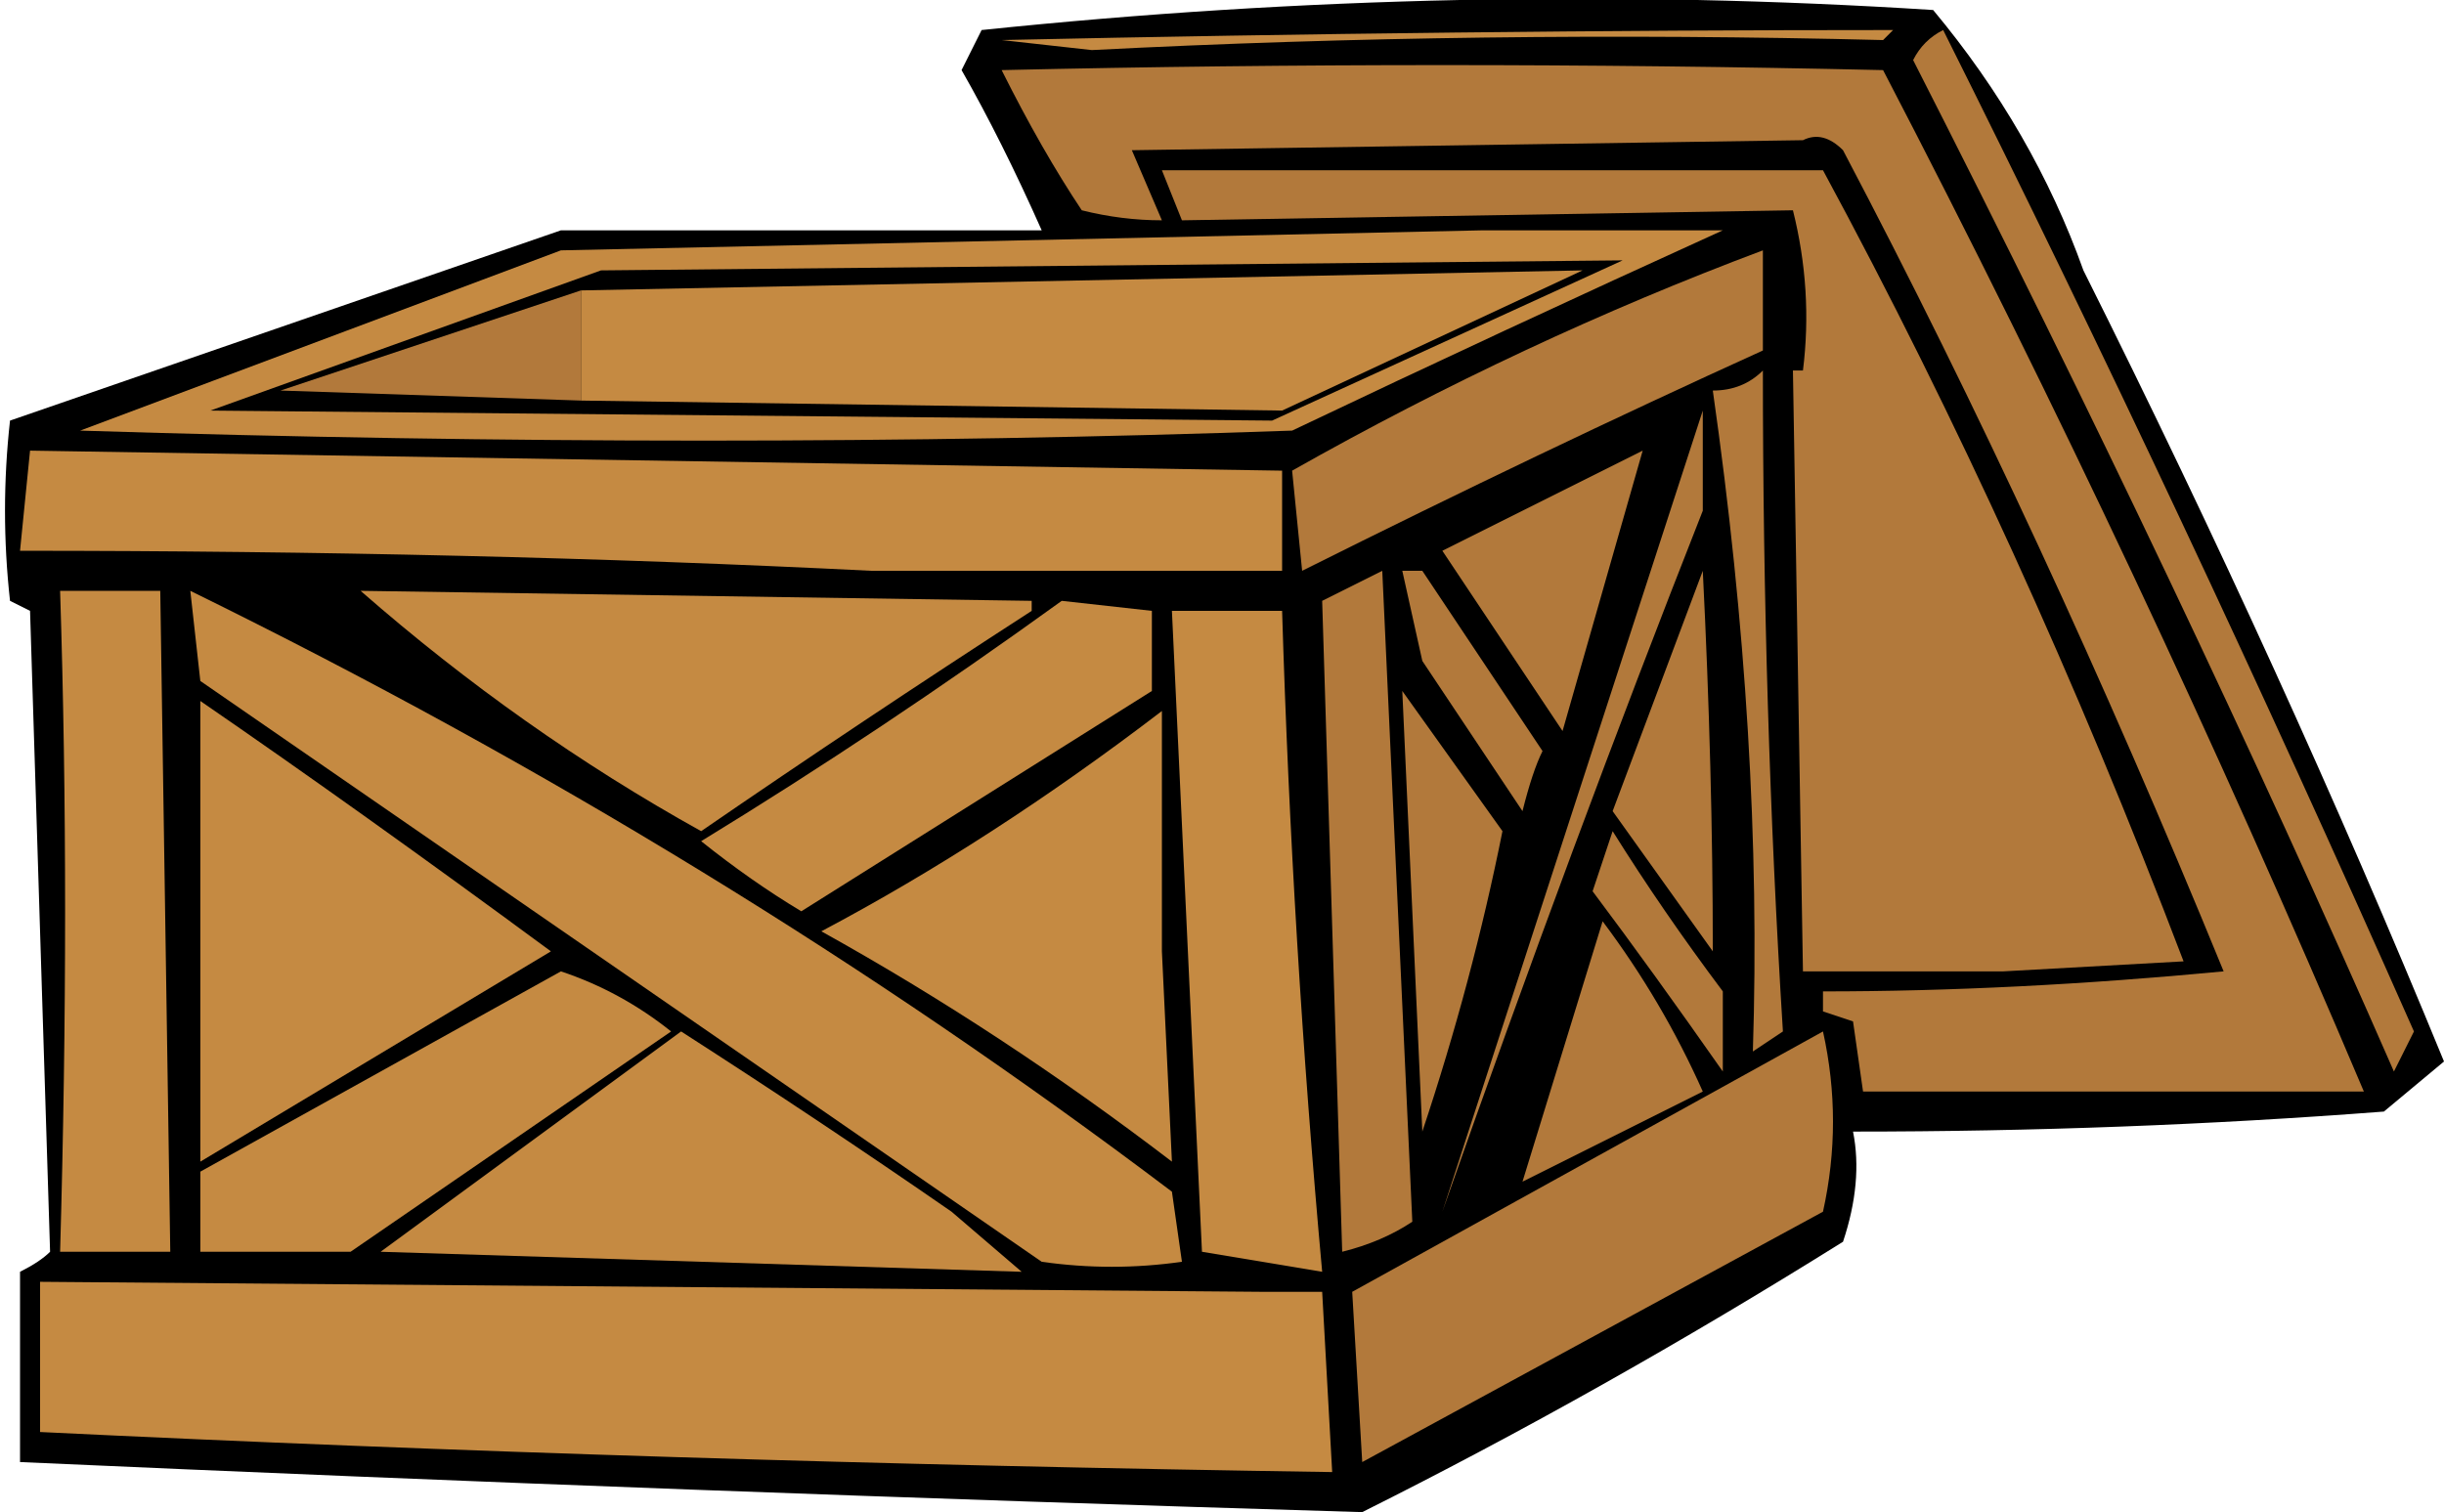 <?xml version="1.0" encoding="UTF-8" standalone="no"?>
<svg xmlns:xlink="http://www.w3.org/1999/xlink" height="7.55px" width="12.2px" xmlns="http://www.w3.org/2000/svg">
  <g transform="matrix(1.0, 0.0, 0.0, 1.0, 6.1, 3.75)">
    <path d="M3.55 -3.7 Q4.05 -3.1 4.3 -2.4 5.3 -0.4 6.1 1.55 L5.8 1.8 Q4.5 1.9 3.15 1.9 3.2 2.15 3.1 2.45 1.9 3.2 0.7 3.8 -2.65 3.7 -6.0 3.55 L-6.0 2.6 Q-5.9 2.55 -5.85 2.5 L-5.95 -0.7 -6.05 -0.75 Q-6.1 -1.2 -6.05 -1.65 L-3.3 -2.6 Q-2.05 -2.6 -0.9 -2.6 -1.1 -3.05 -1.3 -3.4 L-1.2 -3.6 Q1.2 -3.85 3.55 -3.7" fill="#000000" fill-rule="evenodd" stroke="none"/>
    <path d="M3.3 -3.55 Q1.3 -3.6 -0.65 -3.5 L-1.1 -3.55 Q1.2 -3.6 3.35 -3.6 L3.3 -3.55" fill="#c58a42" fill-rule="evenodd" stroke="none"/>
    <path d="M3.6 -3.6 Q4.8 -1.2 5.95 1.4 L5.85 1.6 Q4.8 -0.8 3.45 -3.45 3.5 -3.55 3.6 -3.6" fill="#b2793b" fill-rule="evenodd" stroke="none"/>
    <path d="M2.9 -3.05 L-0.45 -3.0 -0.3 -2.65 Q-0.5 -2.65 -0.7 -2.7 -0.9 -3.0 -1.1 -3.4 1.1 -3.45 3.3 -3.4 4.6 -0.9 5.7 1.7 L3.2 1.7 3.15 1.35 3.0 1.3 3.0 1.2 Q3.95 1.2 5.0 1.1 4.1 -1.1 3.1 -3.0 L3.1 -3.0 Q3.0 -3.1 2.9 -3.05" fill="#b2793b" fill-rule="evenodd" stroke="none"/>
    <path d="M3.9 1.1 L2.9 1.1 2.85 -1.9 2.9 -1.9 Q2.95 -2.3 2.85 -2.7 L-0.2 -2.65 -0.3 -2.9 3.0 -2.9 Q4.0 -1.05 4.8 1.05 L3.9 1.1" fill="#b2793b" fill-rule="evenodd" stroke="none"/>
    <path d="M1.3 -2.6 L2.5 -2.6 Q1.4 -2.1 0.35 -1.6 -2.5 -1.5 -5.7 -1.6 L-3.3 -2.5 1.3 -2.6" fill="#c58a42" fill-rule="evenodd" stroke="none"/>
    <path d="M2.7 -2.0 Q1.6 -1.5 0.4 -0.9 L0.35 -1.4 Q1.5 -2.05 2.7 -2.5 L2.7 -2.0" fill="#b2793b" fill-rule="evenodd" stroke="none"/>
    <path d="M0.25 -1.65 L-5.05 -1.7 -3.1 -2.4 2.0 -2.45 0.25 -1.65" fill="#000000" fill-rule="evenodd" stroke="none"/>
    <path d="M-3.2 -2.3 L1.8 -2.4 0.3 -1.7 -3.2 -1.75 -3.2 -2.3" fill="#c58a42" fill-rule="evenodd" stroke="none"/>
    <path d="M-4.7 -1.8 L-3.2 -2.3 -3.2 -1.75 -4.7 -1.8" fill="#b2793b" fill-rule="evenodd" stroke="none"/>
    <path d="M2.7 -1.9 Q2.7 -0.2 2.8 1.4 L2.65 1.5 Q2.7 -0.05 2.45 -1.8 2.6 -1.8 2.7 -1.9" fill="#b2793b" fill-rule="evenodd" stroke="none"/>
    <path d="M2.4 -1.2 Q1.75 0.45 1.1 2.3 L2.4 -1.7 2.4 -1.2" fill="#b2793b" fill-rule="evenodd" stroke="none"/>
    <path d="M1.7 -0.1 Q1.4 -0.55 1.1 -1.0 1.6 -1.25 2.1 -1.5 L1.7 -0.1" fill="#b2793b" fill-rule="evenodd" stroke="none"/>
    <path d="M-1.75 -0.9 Q-3.75 -1.0 -6.0 -1.0 L-5.95 -1.5 0.3 -1.4 0.3 -0.9 -1.75 -0.9" fill="#c58a42" fill-rule="evenodd" stroke="none"/>
    <path d="M1.6 0.0 Q1.55 0.1 1.5 0.3 L1.0 -0.45 0.9 -0.9 Q0.9 -0.9 1.0 -0.9 L1.6 0.0" fill="#b2793b" fill-rule="evenodd" stroke="none"/>
    <path d="M2.45 1.0 L1.95 0.3 2.4 -0.9 Q2.45 0.1 2.45 1.0" fill="#b2793b" fill-rule="evenodd" stroke="none"/>
    <path d="M0.95 2.35 Q0.8 2.45 0.6 2.5 L0.5 -0.75 0.8 -0.9 0.95 2.35" fill="#b2793b" fill-rule="evenodd" stroke="none"/>
    <path d="M-5.3 -0.8 L-5.25 2.5 -5.8 2.5 Q-5.75 0.75 -5.8 -0.8 L-5.3 -0.8" fill="#c58a42" fill-rule="evenodd" stroke="none"/>
    <path d="M-0.9 2.55 L-5.1 -0.35 -5.15 -0.8 Q-2.5 0.5 -0.25 2.2 L-0.2 2.55 Q-0.55 2.6 -0.9 2.55" fill="#c58a42" fill-rule="evenodd" stroke="none"/>
    <path d="M-4.3 -0.8 L-0.95 -0.75 -0.95 -0.7 Q-1.8 -0.15 -2.6 0.4 -3.5 -0.1 -4.3 -0.8" fill="#c58a42" fill-rule="evenodd" stroke="none"/>
    <path d="M-0.35 -0.3 L-2.1 0.8 Q-2.35 0.65 -2.6 0.45 -1.7 -0.1 -0.8 -0.75 L-0.35 -0.7 -0.35 -0.3" fill="#c58a42" fill-rule="evenodd" stroke="none"/>
    <path d="M0.3 -0.7 Q0.35 0.95 0.5 2.6 L-0.1 2.5 -0.25 -0.7 0.3 -0.7" fill="#c58a42" fill-rule="evenodd" stroke="none"/>
    <path d="M1.4 0.4 Q1.25 1.15 1.0 1.9 L0.9 -0.3 1.4 0.4" fill="#b2793b" fill-rule="evenodd" stroke="none"/>
    <path d="M-3.35 1.0 L-5.1 2.05 -5.1 -0.25 Q-4.3 0.3 -3.35 1.0" fill="#c58a42" fill-rule="evenodd" stroke="none"/>
    <path d="M-0.3 1.0 L-0.25 2.05 Q-1.1 1.4 -2.0 0.9 -1.15 0.45 -0.3 -0.2 -0.3 0.35 -0.3 1.0" fill="#c58a42" fill-rule="evenodd" stroke="none"/>
    <path d="M2.5 1.2 L2.5 1.6 Q2.15 1.1 1.85 0.7 L1.95 0.4 Q2.2 0.8 2.5 1.2" fill="#b2793b" fill-rule="evenodd" stroke="none"/>
    <path d="M2.4 1.7 L1.5 2.15 1.9 0.85 Q2.2 1.25 2.4 1.7" fill="#b2793b" fill-rule="evenodd" stroke="none"/>
    <path d="M-2.75 1.4 L-4.35 2.5 -5.1 2.5 -5.1 2.1 -3.3 1.1 Q-3.0 1.2 -2.75 1.4" fill="#c58a42" fill-rule="evenodd" stroke="none"/>
    <path d="M3.0 1.4 Q3.1 1.85 3.0 2.3 L0.7 3.55 0.65 2.7 3.0 1.4" fill="#b2793b" fill-rule="evenodd" stroke="none"/>
    <path d="M-1.35 2.3 L-1.0 2.6 -4.2 2.5 -2.7 1.4 Q-2.0 1.85 -1.35 2.3" fill="#c58a42" fill-rule="evenodd" stroke="none"/>
    <path d="M0.2 2.7 L0.5 2.7 0.55 3.6 Q-2.8 3.55 -5.9 3.4 L-5.9 2.65 0.2 2.7" fill="#c58a42" fill-rule="evenodd" stroke="none"/>
  </g>
</svg>
